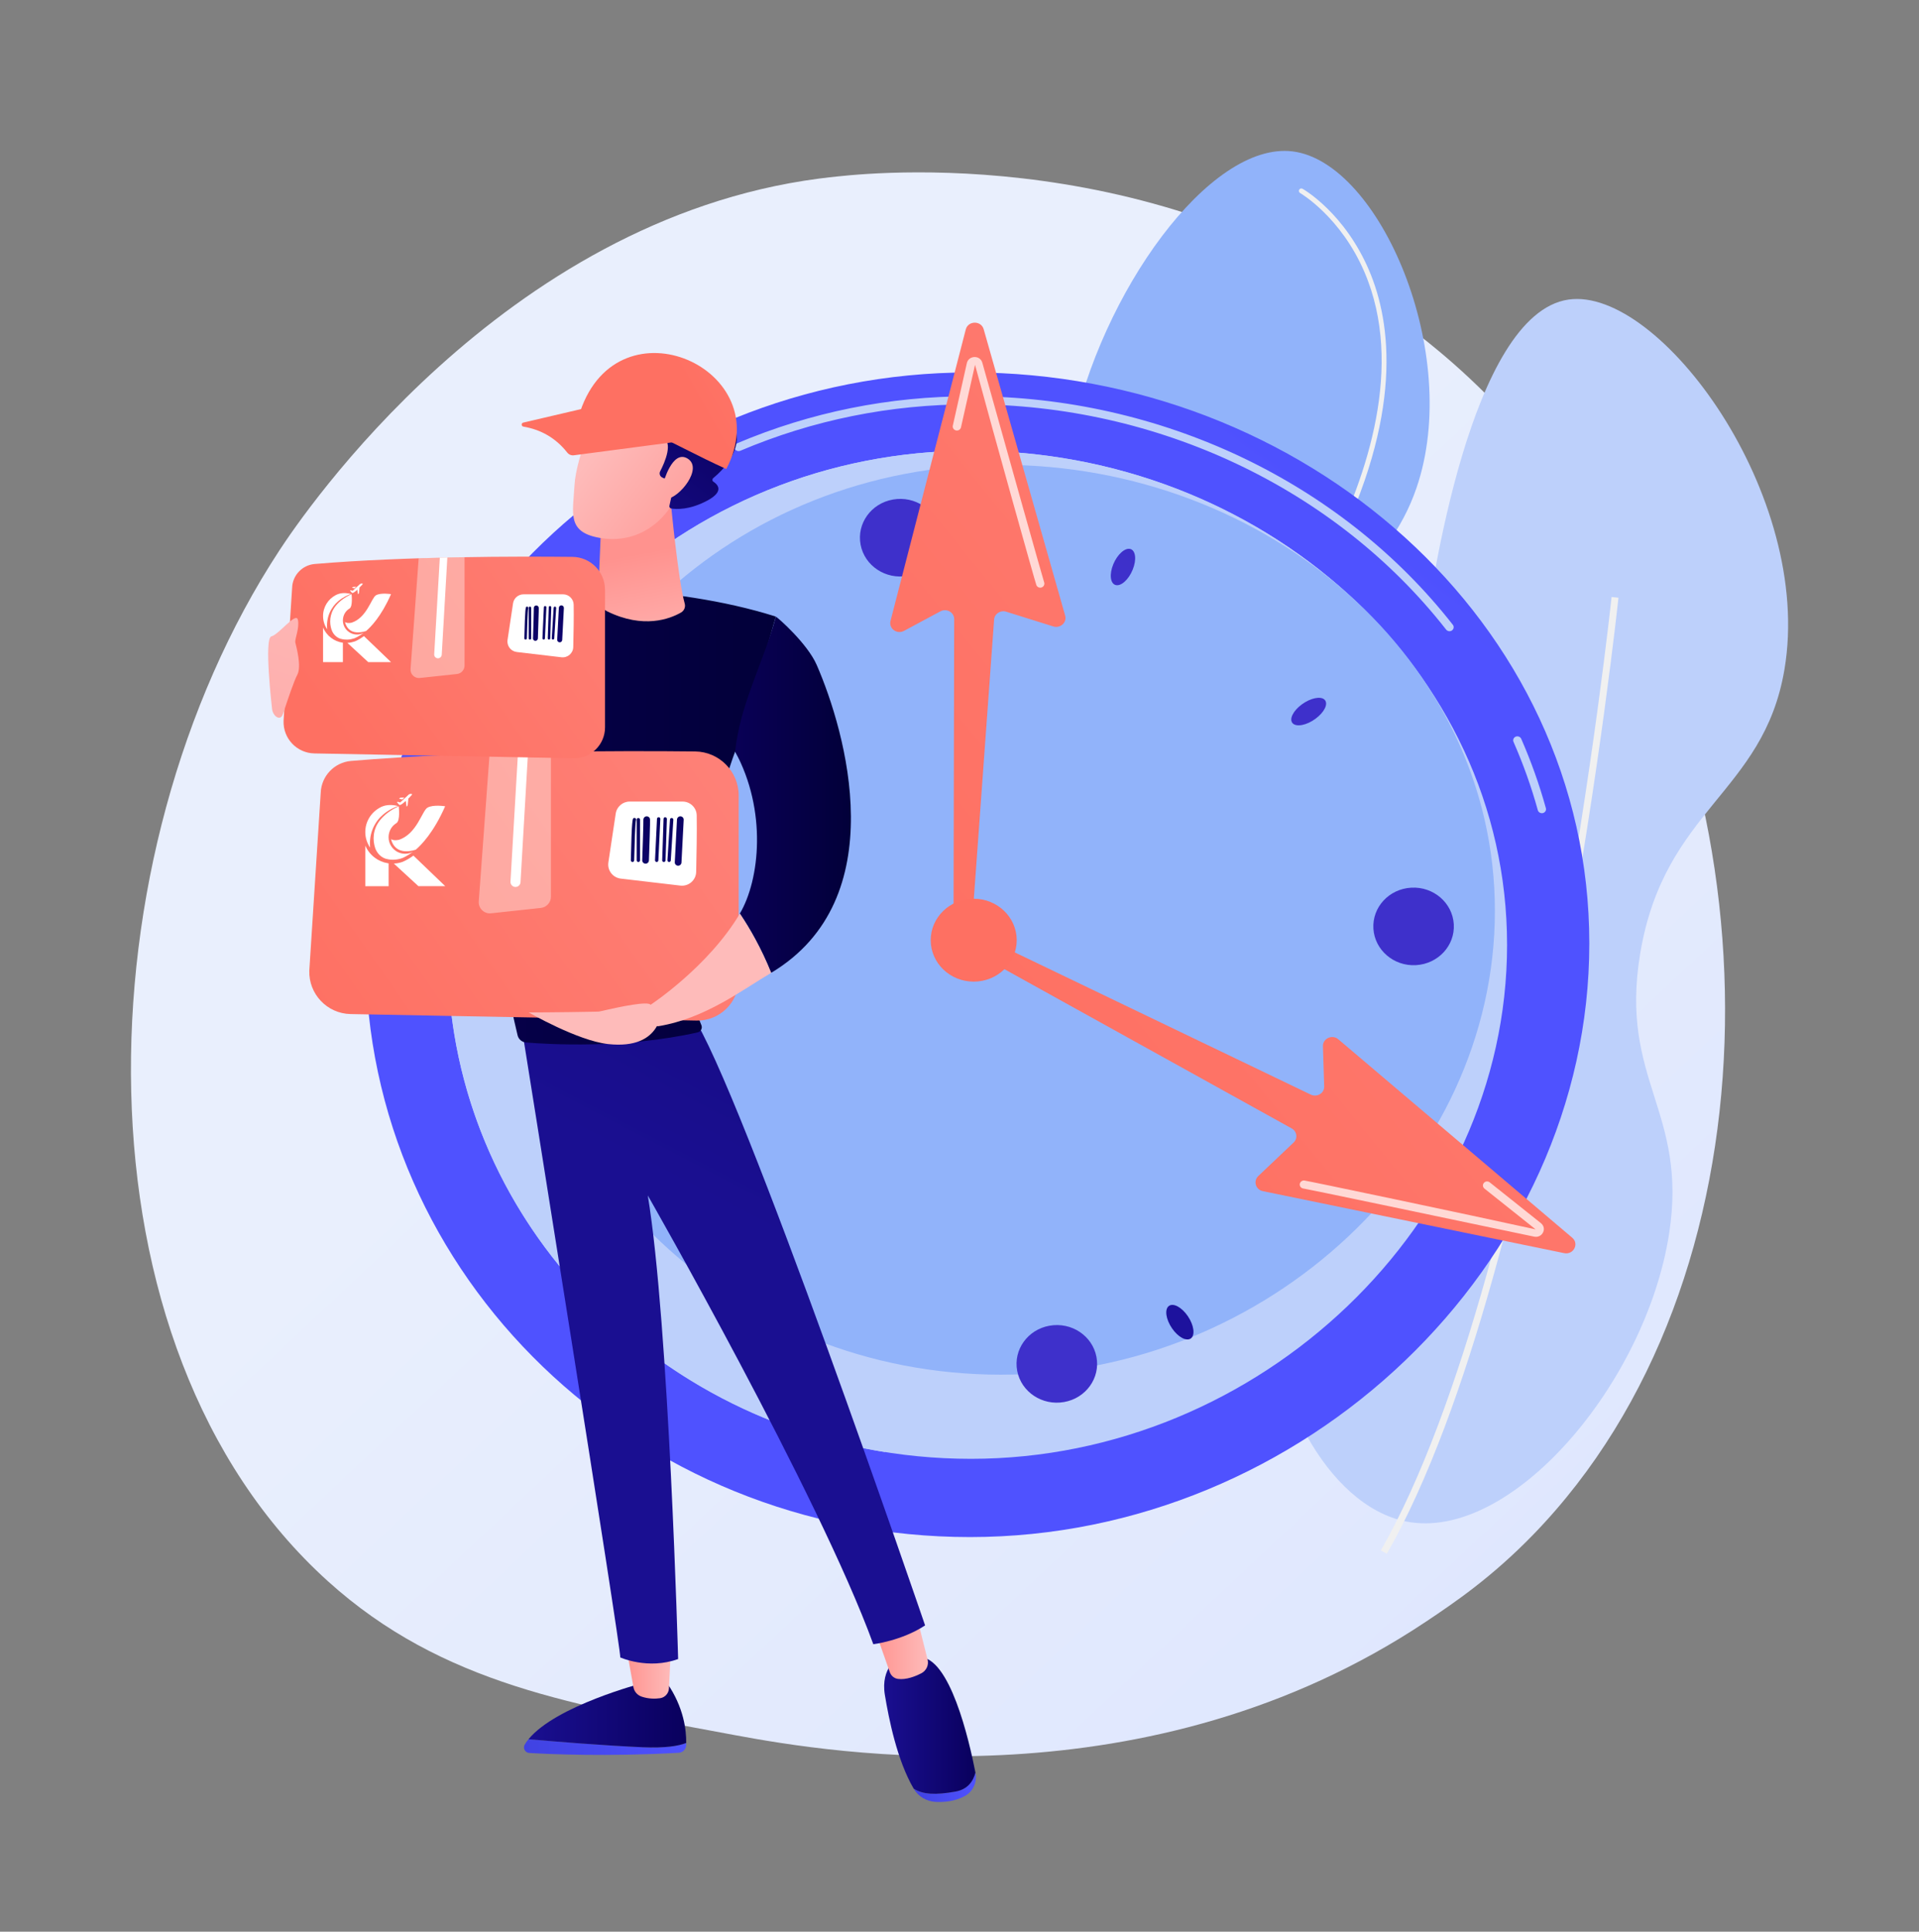 <?xml version="1.0" encoding="utf-8"?>
<!-- Generator: Adobe Illustrator 24.0.2, SVG Export Plug-In . SVG Version: 6.00 Build 0)  -->
<svg version="1.1" id="Layer_1" xmlns="http://www.w3.org/2000/svg" xmlns:xlink="http://www.w3.org/1999/xlink" x="0px" y="0px"
	 viewBox="0 0 3213 3234.3" style="enable-background:new 0 0 3213 3234.3;" xml:space="preserve">
<rect x="0" y="0" width="3213" height="3234.3" fill="#808080" stroke="none"/>
<style type="text/css">
	.st0{display:none;}
	.st1{display:inline;}
	.st2{fill:#FFFFFF;}
	.st3{fill:url(#SVGID_1_);}
	.st4{fill:#BDD0FB;}
	.st5{fill:#F0F0F0;}
	.st6{fill:#91B3FA;}
	.st7{fill:url(#SVGID_2_);}
	.st8{fill:url(#SVGID_3_);}
	.st9{fill:url(#SVGID_4_);}
	.st10{opacity:0.78;fill:#FFFFFF;enable-background:new    ;}
	.st11{fill:url(#SVGID_5_);}
	.st12{fill:url(#SVGID_6_);}
	.st13{fill:url(#SVGID_7_);}
	.st14{fill:url(#SVGID_8_);}
	.st15{fill:url(#SVGID_9_);}
	.st16{fill:url(#SVGID_10_);}
	.st17{opacity:0.72;fill:#FFFFFF;enable-background:new    ;}
	.st18{fill:url(#SVGID_11_);}
	.st19{fill:url(#SVGID_12_);}
	.st20{fill:url(#SVGID_13_);}
	.st21{fill:url(#SVGID_14_);}
	.st22{fill:url(#SVGID_15_);}
	.st23{fill:url(#SVGID_16_);}
	.st24{fill:url(#SVGID_17_);}
	.st25{fill:url(#SVGID_18_);}
	.st26{fill:url(#SVGID_19_);}
	.st27{fill:url(#SVGID_20_);}
	.st28{fill:url(#SVGID_21_);}
	.st29{fill:url(#SVGID_22_);}
	.st30{fill:url(#SVGID_23_);}
	.st31{fill:url(#SVGID_24_);}
	.st32{fill:url(#SVGID_25_);}
	.st33{fill:url(#SVGID_26_);}
	.st34{fill:url(#SVGID_27_);}
	.st35{opacity:0.37;fill:#FFFFFF;enable-background:new    ;}
	.st36{fill:url(#SVGID_28_);}
	.st37{fill:url(#SVGID_29_);}
	.st38{fill:url(#SVGID_30_);}
	.st39{fill:url(#SVGID_31_);}
	.st40{fill:url(#SVGID_32_);}
	.st41{fill:url(#SVGID_33_);}
	.st42{fill:url(#SVGID_34_);}
	.st43{fill:url(#SVGID_35_);}
	.st44{fill:url(#SVGID_36_);}
	.st45{fill:url(#SVGID_37_);}
	.st46{fill:url(#SVGID_38_);}
	.st47{fill:url(#SVGID_39_);}
	.st48{fill:url(#SVGID_40_);}
	.st49{fill:url(#SVGID_41_);}
	.st50{fill:url(#SVGID_42_);}
	.st51{fill:url(#SVGID_43_);}
	.st52{fill:url(#SVGID_44_);}
	.st53{fill:url(#SVGID_45_);}
	.st54{fill:url(#SVGID_46_);}
	.st55{fill-rule:evenodd;clip-rule:evenodd;fill:#FFFFFF;}
</style>
<g id="Background" class="st0">
	<g class="st1">
		<g>
			<rect x="-248.5" y="-237.8" class="st2" width="3710" height="3710"/>
		</g>
	</g>
</g>
<g>
	
		<linearGradient id="SVGID_1_" gradientUnits="userSpaceOnUse" x1="3132.24" y1="-139.177" x2="1250.268" y2="1864.212" gradientTransform="matrix(1 0 0 -1 0 3234)">
		<stop  offset="0" style="stop-color:#DAE3FE"/>
		<stop  offset="1" style="stop-color:#E9EFFD"/>
	</linearGradient>
	<path class="st3" d="M2567.2,2569.4c-69.5,71.6-131.6,113.7-179.2,145.5c-464.2,309.9-994.8,220.6-1158.8,190.1
		c-264.7-49.3-488.1-84-680.1-257.4c-436.2-394.1-415-1216.2-81.7-1725.4c39.5-60.4,372.3-553.7,904.1-623.2
		c13-1.7,22.7-2.7,31.2-3.6c82.3-8.7,592-54.7,1007.7,293.6c59.5,49.8,155.3,139.8,244,276.9
		C2979,1367.2,2980.1,2143.8,2567.2,2569.4z"/>
	<g>
		<path class="st4" d="M2354.7,2547.6c-133.4-26.1-235.4-225.2-225.7-392.8c10-172.5,131.7-196.4,217.2-406.3
			c97.1-238.4-11.9-325.3,38.2-679.9c11.3-80,76.8-543,241.7-567c152.5-22.2,411,327.9,361.6,619.5
			c-35.2,207.9-201.1,233-241.5,475.5c-35.4,212.7,80.6,263.7,48.3,469.8C2755.1,2317.1,2529.8,2581.9,2354.7,2547.6z"/>
		<path class="st5" d="M2322,2601.6c138.8-242.9,236.8-665.3,294.7-976.9c62.6-337.4,92.8-621.1,93.1-623.9l-11.5-1.2
			c-0.3,2.8-30.5,286.2-93,623.1c-57.7,310.7-155.3,731.7-293.3,973.2L2322,2601.6z"/>
	</g>
	<g>
		<path class="st6" d="M1751.7,2031.2c-226.7-66.3-369.9-419.9-276.9-562.5c62.9-96.4,192.9-33.9,285.5-139.3
			c118.2-134.5-24.3-315.4,33.5-598c49.2-240.6,231.2-495.1,370.5-477.9c145.8,18,284.3,338.6,207.4,563.3
			c-50,146.1-165,175.7-166.1,302.6c-1.2,147.2,153.1,183.7,181,320.7C2436.9,1686,2051.6,2118.9,1751.7,2031.2z"/>
		
			<linearGradient id="SVGID_2_" gradientUnits="userSpaceOnUse" x1="5797.833" y1="2012.555" x2="5533.459" y2="729.977" gradientTransform="matrix(0.981 -0.195 -0.195 -0.981 -3350.442 3896.799)">
			<stop  offset="0" style="stop-color:#09005D"/>
			<stop  offset="1" style="stop-color:#1A0F91"/>
		</linearGradient>
		<path class="st7" d="M1881.3,2103.4c-1.2,0.2-2.5,0.2-3.8-0.1c-4.6-1.2-7.3-5.9-6.1-10.4c161-615.3,111.7-1282.2,111.2-1288.9
			c-0.4-4.7,3.2-8.8,7.8-9.2c4.7-0.4,8.8,3.1,9.2,7.8c0.5,6.7,50,676.5-111.7,1294.5C1887,2100.4,1884.4,2102.8,1881.3,2103.4z"/>
		<path class="st5" d="M2229.3,930.3c-0.9,0.2-1.8,0.1-2.6-0.4c-2-1-2.8-3.5-1.8-5.5C2289,797,2351.4,612.3,2284.7,456
			c-39.7-93.1-107.3-132.4-107.9-132.8c-2-1.1-2.6-3.6-1.5-5.6s3.6-2.6,5.6-1.5c2.9,1.6,70.6,41,111.4,136.7
			c37.5,87.9,57.5,241.7-60,475.3C2231.6,929.3,2230.5,930,2229.3,930.3z"/>
		<path class="st5" d="M1723.5,1985.9c-1.3,0.3-2.6-0.1-3.6-1.1c-170.4-166.6-245-306.7-221.8-416.3
			c20.6-97.4,114.5-133.4,115.4-133.8c2.1-0.8,4.5,0.3,5.2,2.4c0.8,2.1-0.3,4.5-2.4,5.2c-0.9,0.3-90.6,34.9-110.3,127.9
			c-22.5,106.7,51.3,244.2,219.5,408.6c1.6,1.6,1.6,4.2,0.1,5.8C1725,1985.4,1724.3,1985.7,1723.5,1985.9z"/>
	</g>
	<g>
		<g>
			
				<linearGradient id="SVGID_3_" gradientUnits="userSpaceOnUse" x1="2160.581" y1="2351.721" x2="3382.289" y2="3994.02" gradientTransform="matrix(1 0 0 -1 0 3234)">
				<stop  offset="0" style="stop-color:#4F52FF"/>
				<stop  offset="1" style="stop-color:#4042E2"/>
			</linearGradient>
			<path class="st8" d="M612.2,1598.6c0,538.5,453,975,1011.9,975s1036.9-455.5,1036.9-994s-478.1-956-1036.9-956
				S612.2,1060.1,612.2,1598.6z"/>
			<g>
				<path class="st4" d="M2581.5,1361.6c0.6,0,1.2-0.1,1.8-0.2c3.7-1,6-4.6,5-8.2c-10.9-39.4-24.8-78.5-41.3-116.2
					c-1.5-3.4-5.6-5-9.2-3.6c-3.6,1.5-5.2,5.4-3.7,8.8c16.3,37.1,30,75.6,40.7,114.4C2575.6,1359.6,2578.5,1361.6,2581.5,1361.6z"/>
				<path class="st4" d="M2426.9,1056.9c1.5,0,2.9-0.4,4.2-1.4c3.1-2.2,3.7-6.5,1.4-9.4C2245,806.5,1943,663.5,1624.7,663.5
					c-136,0-267.5,26.6-390.9,78.9c-3.5,1.5-5.1,5.5-3.6,8.9s5.7,4.9,9.2,3.5c121.6-51.6,251.2-77.8,385.2-77.8
					c314,0,611.8,141,796.7,377.2C2422.7,1055.9,2424.8,1056.9,2426.9,1056.9z"/>
			</g>
			<path class="st4" d="M749.8,1598.6c0,466.1,392.2,844,875.9,844s897.6-394.4,897.6-860.5s-413.8-827.5-897.6-827.5
				S749.8,1132.5,749.8,1598.6z"/>
			<path class="st4" d="M749.8,1598.6c0-466.1,392.2-844,875.9-844c261.9,0,503.4,106,669.7,277.2l-674.7,541L1482,2431.3
				C1066.6,2365.2,749.8,2017.6,749.8,1598.6z"/>
			<path class="st6" d="M869.1,1540c0,420.7,361.3,761.7,806.9,761.7s826.9-355.9,826.9-776.6S2121.7,778.3,1676,778.3
				S869.1,1119.3,869.1,1540z"/>
			
				<linearGradient id="SVGID_4_" gradientUnits="userSpaceOnUse" x1="2492.719" y1="1900.846" x2="3807.893" y2="4177.362" gradientTransform="matrix(1 0 0 -1 0 3234)">
				<stop  offset="0" style="stop-color:#3E30CB"/>
				<stop  offset="1" style="stop-color:#1D129D"/>
			</linearGradient>
			<path class="st9" d="M2299.5,1554.9c2.2,35.8,34.1,63.2,71.2,61.1c37.2-2.1,65.6-32.8,63.4-68.6c-2.2-35.8-34.1-63.2-71.2-61.1
				C2325.7,1488.3,2297.3,1519,2299.5,1554.9z"/>
			<path class="st10" d="M842.6,1636.6c2.2,35.8,34.1,63.2,71.2,61.1c37.2-2.1,65.6-32.8,63.4-68.6c-2.2-35.8-34.1-63.2-71.2-61.1
				C868.8,1570,840.4,1600.7,842.6,1636.6z"/>
			
				<linearGradient id="SVGID_5_" gradientUnits="userSpaceOnUse" x1="2362.122" y1="1976.293" x2="3677.292" y2="4252.803" gradientTransform="matrix(1 0 0 -1 0 3234)">
				<stop  offset="0" style="stop-color:#3E30CB"/>
				<stop  offset="1" style="stop-color:#1D129D"/>
			</linearGradient>
			<path class="st11" d="M1757.3,2219.7c-36.6,6.4-60.9,40.3-54.2,75.6s41.8,58.7,78.5,52.2c36.6-6.4,60.9-40.3,54.2-75.6
				C1829.1,2236.6,1794,2213.2,1757.3,2219.7z"/>
			
				<linearGradient id="SVGID_6_" gradientUnits="userSpaceOnUse" x1="1566.36" y1="2436.016" x2="2881.535" y2="4712.535" gradientTransform="matrix(1 0 0 -1 0 3234)">
				<stop  offset="0" style="stop-color:#3E30CB"/>
				<stop  offset="1" style="stop-color:#1D129D"/>
			</linearGradient>
			<path class="st12" d="M1495.1,836.4c-36.6,6.4-60.9,40.3-54.2,75.6c6.7,35.3,41.8,58.7,78.5,52.2c36.6-6.4,60.9-40.3,54.2-75.6
				C1566.9,853.3,1531.8,829.9,1495.1,836.4z"/>
			<path class="st10" d="M1277.9,2256.8c-6.9,16.7-5.1,32.3,3.8,34.8c9,2.6,21.8-8.8,28.6-25.5c6.9-16.7,5.1-32.3-3.8-34.8
				C1297.6,2228.7,1284.8,2240.2,1277.9,2256.8z"/>
			
				<linearGradient id="SVGID_7_" gradientUnits="userSpaceOnUse" x1="1867.254" y1="2262.186" x2="3182.427" y2="4538.701" gradientTransform="matrix(1 0 0 -1 0 3234)">
				<stop  offset="0" style="stop-color:#3E30CB"/>
				<stop  offset="1" style="stop-color:#1D129D"/>
			</linearGradient>
			<path class="st13" d="M1864,944.7c-6.9,16.7-5.1,32.3,3.8,34.8c9,2.6,21.8-8.8,28.6-25.5c6.9-16.7,5.1-32.3-3.8-34.8
				S1870.9,928.1,1864,944.7z"/>
			<path class="st10" d="M971.9,2007.4c-14.8,10.8-21.8,25-15.5,31.7s23.4,3.4,38.2-7.5c14.8-10.8,21.8-25,15.5-31.7
				C1003.8,1993.2,986.7,1996.6,971.9,2007.4z"/>
			
				<linearGradient id="SVGID_8_" gradientUnits="userSpaceOnUse" x1="2205.213" y1="2066.942" x2="3520.385" y2="4343.456" gradientTransform="matrix(1 0 0 -1 0 3234)">
				<stop  offset="0" style="stop-color:#3E30CB"/>
				<stop  offset="1" style="stop-color:#1D129D"/>
			</linearGradient>
			<path class="st14" d="M2179.8,1179.3c-14.8,10.8-21.8,25-15.5,31.7s23.4,3.4,38.2-7.5c14.8-10.8,21.8-25,15.5-31.7
				C2211.8,1165.1,2194.6,1168.5,2179.8,1179.3z"/>
			<path class="st10" d="M933.4,1264.5c-16.8-7.7-33.1-7.1-36.3,1.3c-3.3,8.4,7.7,21.5,24.5,29.2s33.1,7.1,36.3-1.3
				C961.2,1285.3,950.2,1272.2,933.4,1264.5z"/>
			<path class="st10" d="M2252.8,1915.8c-16.8-7.7-33.1-7.1-36.3,1.3c-3.3,8.4,7.7,21.5,24.5,29.2s33.1,7.1,36.3-1.3
				C2280.6,1936.6,2269.6,1923.5,2252.8,1915.8z"/>
			<path class="st6" d="M1212.2,987c-10.2-15-24.4-22.6-31.8-17s-5,22.3,5.2,37.2c10.2,15,24.4,22.6,31.8,17
				C1224.7,1018.6,1222.4,1002,1212.2,987z"/>
			
				<linearGradient id="SVGID_9_" gradientUnits="userSpaceOnUse" x1="1975.478" y1="2038.657" x2="1975.478" y2="1377.734" gradientTransform="matrix(1 0 0 -1 0 3234)">
				<stop  offset="0" style="stop-color:#3E30CB"/>
				<stop  offset="1" style="stop-color:#1D129D"/>
			</linearGradient>
			<path class="st15" d="M1988.8,2203.7c-10.2-15-24.4-22.6-31.8-17s-5,22.2,5.2,37.2s24.4,22.6,31.8,17
				C2001.3,2235.4,1999,2218.7,1988.8,2203.7z"/>
			
				<linearGradient id="SVGID_10_" gradientUnits="userSpaceOnUse" x1="7172.179" y1="1065.054" x2="5309.391" y2="-1378.603" gradientTransform="matrix(-3.050000e-02 -1 1 -3.050000e-02 3419.447 7306.001)">
				<stop  offset="0" style="stop-color:#FF928E"/>
				<stop  offset="1" style="stop-color:#FE7062"/>
			</linearGradient>
			<path class="st16" d="M1653,1572.5l541.7,260.3c10.5,5,22.8-2.5,22.4-13.8l-2.1-67.2c-0.4-13.1,15.6-20.3,25.7-11.7l391.7,332.3
				c12,10.2,2.1,29-13.5,25.8l-504.5-103.8c-12.1-2.5-16.4-16.9-7.6-25.3l59.1-56.1c7.3-6.9,5.7-18.7-3.2-23.6l-524.4-290.7
				c-7.3-4-9.9-13-5.9-20.1l0,0C1636.5,1571.6,1645.6,1568.9,1653,1572.5z"/>
			<path class="st17" d="M2571.6,2070.9c5,0,9.6-2.7,11.9-7.3c2.8-5.5,1.3-11.7-3.5-15.6l-85.7-68.3c-3-2.4-7.4-2-9.8,0.9
				c-2.5,2.9-2,7.1,0.9,9.5l85.7,68.3c-114.2-25.1-381.7-81.3-387.2-81.8c-3.7-0.4-7.3,2.3-7.7,6s2.3,6.9,6.1,7.4
				c8,1.2,213,44.2,386.4,80.6C2569.6,2070.8,2570.6,2070.9,2571.6,2070.9z"/>
			
				<linearGradient id="SVGID_11_" gradientUnits="userSpaceOnUse" x1="7912.886" y1="500.418" x2="6050.099" y2="-1943.239" gradientTransform="matrix(-3.050000e-02 -1 1 -3.050000e-02 3419.447 7306.001)">
				<stop  offset="0" style="stop-color:#FF928E"/>
				<stop  offset="1" style="stop-color:#FE7062"/>
			</linearGradient>
			<path class="st18" d="M1596.5,1546.8l1.1-510.4c-0.2-11.3-12.8-18.3-23.1-12.8l-60.9,32.7c-11.9,6.4-25.9-4-22.6-16.7l126-488
				c3.9-14.9,25.8-15.2,30-0.3l136.4,479.4c3.3,11.5-8,21.8-19.8,18.2l-78.9-24.7c-9.8-3.1-19.8,3.7-20.3,13.6l-37,509.5
				c-0.4,8.1-7.4,14.5-15.8,14.3l0,0C1603.3,1561.4,1596.6,1554.9,1596.5,1546.8z"/>
			<path class="st17" d="M1741.6,984c0.9,0,1.7-0.1,2.6-0.5c3.5-1.3,5.3-5.2,4-8.6c-2.5-7.4-57.3-202.5-103.5-367.6
				c-1.6-5.8-6.8-9.7-13.2-9.5c-6.3,0.2-11.4,4.2-12.7,10.2l-23.5,104.7c-0.8,3.6,1.6,7.2,5.4,8c3.7,0.8,7.5-1.5,8.3-5.2l23.5-104.7
				c29.4,109.3,100.7,363.9,102.7,368.9C1736.2,982.3,1738.8,984,1741.6,984z"/>
			
				<linearGradient id="SVGID_12_" gradientUnits="userSpaceOnUse" x1="2272.464" y1="2464.646" x2="1771.765" y2="1837.102" gradientTransform="matrix(1 0 0 -1 0 3234)">
				<stop  offset="0" style="stop-color:#FF928E"/>
				<stop  offset="0.673" style="stop-color:#FE7B70"/>
				<stop  offset="1" style="stop-color:#FE7062"/>
			</linearGradient>
			<ellipse class="st19" cx="1630.3" cy="1574.2" rx="72" ry="69.4"/>
		</g>
	</g>
	<g>
		
			<linearGradient id="SVGID_13_" gradientUnits="userSpaceOnUse" x1="-2927.826" y1="308.762" x2="-2656.211" y2="308.762" gradientTransform="matrix(-1 0 0 -1 -1778.926 3234)">
			<stop  offset="0" style="stop-color:#4F52FF"/>
			<stop  offset="1" style="stop-color:#4042E2"/>
		</linearGradient>
		<path class="st20" d="M884.9,2912.1c46.6,4,127.3,10.6,191,13.4c38.3,1.7,60.3-2.1,73-7.1c0,1.4-0.1,2.8-0.1,4
			c-0.3,6.7-5.7,12.1-12.5,12.4c-120.4,6.7-216.1,2.3-250.1,0.3c-7-0.4-11.2-8.1-7.6-14.1C880.3,2917.9,882.5,2915,884.9,2912.1z"/>
		
			<linearGradient id="SVGID_14_" gradientUnits="userSpaceOnUse" x1="-2927.841" y1="362.012" x2="-2663.826" y2="362.012" gradientTransform="matrix(-1 0 0 -1 -1778.926 3234)">
			<stop  offset="0" style="stop-color:#09005D"/>
			<stop  offset="1" style="stop-color:#1A0F91"/>
		</linearGradient>
		<path class="st21" d="M1075.9,2925.5c-63.7-2.8-144.5-9.3-191-13.4c45.8-56.2,191-94,191-94h41c28.2,40.7,32.3,79.4,32,100.2
			C1136.2,2923.4,1114.2,2927.1,1075.9,2925.5z"/>
		
			<linearGradient id="SVGID_15_" gradientUnits="userSpaceOnUse" x1="-2902.726" y1="436.433" x2="-2826.226" y2="436.433" gradientTransform="matrix(-1 0 0 -1 -1778.926 3234)">
			<stop  offset="0" style="stop-color:#FEBBBA"/>
			<stop  offset="1" style="stop-color:#FF928E"/>
		</linearGradient>
		<path class="st22" d="M1123.8,2751.1l-3.8,76c-0.4,8.2-6.6,15.1-14.8,16.3c-8.2,1.2-19.2,1.3-30.8-2.6
			c-7.2-2.4-12.5-8.4-13.8-15.8l-13.3-74h76.5V2751.1z"/>
		<g>
			
				<linearGradient id="SVGID_16_" gradientUnits="userSpaceOnUse" x1="-3412.919" y1="241.41" x2="-3308.726" y2="241.41" gradientTransform="matrix(-1 0 0 -1 -1778.926 3234)">
				<stop  offset="0" style="stop-color:#4F52FF"/>
				<stop  offset="1" style="stop-color:#4042E2"/>
			</linearGradient>
			<path class="st23" d="M1600,2999.7c20.2-3.6,29.3-17.2,33.2-31.7c0,0.1,0.1,0.3,0.1,0.4c3,15.3-3.9,31.1-17.7,38.7
				c-16.6,9.1-34.8,10.7-49,9.9c-15.2-0.8-29.1-8.9-36.7-21.9l-0.1-0.2C1545,3004.7,1566.4,3005.8,1600,2999.7z"/>
			
				<linearGradient id="SVGID_17_" gradientUnits="userSpaceOnUse" x1="-3412.126" y1="345.035" x2="-3259.253" y2="345.035" gradientTransform="matrix(-1 0 0 -1 -1778.926 3234)">
				<stop  offset="0" style="stop-color:#09005D"/>
				<stop  offset="1" style="stop-color:#1A0F91"/>
			</linearGradient>
			<path class="st24" d="M1504.9,2774.5h33.8c51.5-1.4,83.9,139.1,94.5,193.5c-3.8,14.5-13,28-33.2,31.7c-33.7,6.1-55,4.9-70.2-4.8
				c-27.8-47.4-41.6-116.7-48.3-157.2C1474,2791.7,1504.9,2774.5,1504.9,2774.5z"/>
		</g>
		
			<linearGradient id="SVGID_18_" gradientUnits="userSpaceOnUse" x1="-3332.632" y1="476.297" x2="-3241.126" y2="476.297" gradientTransform="matrix(-1 0 0 -1 -1778.926 3234)">
			<stop  offset="0" style="stop-color:#FEBBBA"/>
			<stop  offset="1" style="stop-color:#FF928E"/>
		</linearGradient>
		<path class="st25" d="M1534.3,2704l18.8,74.7c2.3,9.2-2.1,18.6-10.6,23c-10.5,5.4-25.3,11.1-38.9,9.4c-6.4-0.8-11.7-5.3-13.8-11.3
			l-27.6-78.6L1534.3,2704z"/>
		
			<linearGradient id="SVGID_19_" gradientUnits="userSpaceOnUse" x1="2031.794" y1="2588.1" x2="1290.757" y2="1166.11" gradientTransform="matrix(1 0 0 -1 0 3234)">
			<stop  offset="0" style="stop-color:#09005D"/>
			<stop  offset="1" style="stop-color:#1A0F91"/>
		</linearGradient>
		<path class="st26" d="M873.4,1719.8c0,0,167.9,1049.6,165.1,1055.3c0,0,46.4,21.1,96.9,2.7c0,0-15.2-561.1-50.8-776.2
			c0,0,286.6,501.5,377.6,751.4c0,0,47.5-5.7,86.7-31.5c0,0-308.5-902.6-390.9-1022.9L873.4,1719.8z"/>
		
			<linearGradient id="SVGID_20_" gradientUnits="userSpaceOnUse" x1="460.7" y1="1867.369" x2="1299" y2="1867.369" gradientTransform="matrix(1 0 0 -1 0 3234)">
			<stop  offset="0" style="stop-color:#090056"/>
			<stop  offset="1" style="stop-color:#020039"/>
		</linearGradient>
		<path class="st27" d="M846.9,986.9c-12,0.7-23.8,3-35.2,6.9c-123.1,42.6-219.7,31.9-294-1.7c-17.2,22.9-44.9,70.4-57,150.3
			c135.2,100.6,305.3,74.1,360.9,61.7c-14.6,108-14.4,278.9,45,529.4c1.6,6.6,7.2,11.4,14,12c38,3.1,165.2,10.6,287.4-16.9
			c5.5-1.2,8.5-7.1,6.3-12.3l-1.1-2.6c-10.2-24-14.8-49.9-13.3-75.9c4.4-78.9,25.7-257.2,70.9-379.4c2.6,4.5,5.1,8.8,7.5,13.2
			c8.2-80.4,39-159.4,60.7-239.2C1122,976.3,911.5,983.1,846.9,986.9z"/>
		
			<linearGradient id="SVGID_21_" gradientUnits="userSpaceOnUse" x1="-2882.021" y1="2098.538" x2="-2842.385" y2="2306.629" gradientTransform="matrix(-1 0 0 -1 -1778.926 3234)">
			<stop  offset="0" style="stop-color:#FEBBBA"/>
			<stop  offset="1" style="stop-color:#FF928E"/>
		</linearGradient>
		<path class="st28" d="M1123.1,841c0,0,12.4,130.8,23.3,169.5c1.7,5.9-0.9,12.1-6.2,15.1c-18.5,10.6-62.8,27.8-123.4-1.9
			c-9.8-4.8-15.7-15.1-15.3-25.9l5.3-126.4L1123.1,841z"/>
		<g>
			
				<linearGradient id="SVGID_22_" gradientUnits="userSpaceOnUse" x1="-2774.733" y1="2480.287" x2="-3000.883" y2="2307.248" gradientTransform="matrix(-1 0 0 -1 -1778.926 3234)">
				<stop  offset="0" style="stop-color:#FEBBBA"/>
				<stop  offset="1" style="stop-color:#FF928E"/>
			</linearGradient>
			<path class="st29" d="M1004.1,673.7c0,0-39.6,90.9-42.2,138.6c-2.7,47.7-12.9,78.6,42.2,88.3c55.2,9.6,101.6-17.9,126.8-65.4
				c0,0,39.4-73.2,30.6-103.2C1152.6,702,1004.1,673.7,1004.1,673.7z"/>
			
				<linearGradient id="SVGID_23_" gradientUnits="userSpaceOnUse" x1="-2957.46" y1="2599.068" x2="-2746.837" y2="2327.891" gradientTransform="matrix(-1 0 0 -1 -1778.926 3234)">
				<stop  offset="0" style="stop-color:#09005D"/>
				<stop  offset="1" style="stop-color:#1A0F91"/>
			</linearGradient>
			<path class="st30" d="M1112.1,801l-3.1-1.4c-4-1.8-5.7-6.5-3.7-10.4c7.8-15,22.9-49.5,3.4-57.5c-18.5-7.6-38.4-11.8-57.4-17.9
				c-17.6-5.6-51.8-11.5-61-30.1c-2.7-5.4,0.3-11.7,3.1-17c5.4-9.9,10.7-19.7,16.1-29.6c4.5-8.3,9.2-16.9,16.4-23
				c16.5-14.1,36.3-1.7,54.5,1.7c68,12.6,113,40.1,114.1,87.1c0.1,3,3.2,4.6,5.8,3.1c5-3.1,13.1-4.5,23.8,4.5
				c18.7,15.7,11,56.5-29.9,90c-1.9,1.6-1.9,4.6,0.2,6c7.4,4.8,18.5,16.3-10.2,31.7c-29.7,15.9-51.8,14.6-60.4,13.2
				c-2.1-0.4-3.5-2.4-3-4.5l9.1-41.3c0.5-2.3-1.3-4.6-3.7-4.6H1112.1z"/>
			
				<linearGradient id="SVGID_24_" gradientUnits="userSpaceOnUse" x1="-2802.803" y1="2516.974" x2="-3028.953" y2="2343.934" gradientTransform="matrix(-1 0 0 -1 -1778.926 3234)">
				<stop  offset="0" style="stop-color:#FEBBBA"/>
				<stop  offset="1" style="stop-color:#FF928E"/>
			</linearGradient>
			<path class="st31" d="M1110.3,809.7c0,0,15.1-58,41.1-41.8c26,16.3-13.5,65-34.4,67.2L1110.3,809.7z"/>
		</g>
		<g>
			<g>
				
					<linearGradient id="SVGID_25_" gradientUnits="userSpaceOnUse" x1="1032.518" y1="2472.237" x2="525.152" y2="2085.037" gradientTransform="matrix(0.991 0.137 0.137 -0.991 360.358 2666.734)">
					<stop  offset="0" style="stop-color:#FF928E"/>
					<stop  offset="1" style="stop-color:#FE7062"/>
				</linearGradient>
				<path class="st32" d="M971.4,689.1c64.7-191.8,333.2-70.9,244.6,96.2C1123.1,743.3,1014.9,675.9,971.4,689.1z"/>
			</g>
			
				<linearGradient id="SVGID_26_" gradientUnits="userSpaceOnUse" x1="1010.637" y1="2500.89" x2="503.277" y2="2113.695" gradientTransform="matrix(0.991 0.137 0.137 -0.991 360.358 2666.734)">
				<stop  offset="0" style="stop-color:#FF928E"/>
				<stop  offset="1" style="stop-color:#FE7062"/>
			</linearGradient>
			<path class="st33" d="M1129.6,740.1l-168.7,22.2c-4.3,0.6-8.6-1.2-11.2-4.6c-19.5-24.7-44.3-38.4-73.4-43.4
				c-3.7-0.6-3.8-5.9-0.2-6.7l101.8-23.8c0.1,0,0.2,0,0.3-0.1c51.9-4.4,102.4,19,152.3,52.4C1132.2,737.3,1131.6,739.9,1129.6,740.1
				z"/>
		</g>
		<g>
			
				<linearGradient id="SVGID_27_" gradientUnits="userSpaceOnUse" x1="1310.599" y1="2484.766" x2="2748.276" y2="1481.736" gradientTransform="matrix(-1 0 0 -1 3256.503 3234)">
				<stop  offset="0" style="stop-color:#FF928E"/>
				<stop  offset="1" style="stop-color:#FE7062"/>
			</linearGradient>
			<path class="st34" d="M1166.3,1708.8c38.7,0.7,70.5-30.4,70.5-69.1V1332c0-40.4-32.5-73.3-72.9-73.8
				c-121.3-1.3-371.5-1.4-576.2,15.9c-27.9,2.4-49.7,25.3-50.7,53.3l-19.1,297.5c-1.4,39.3,29.7,72.2,69,73L1166.3,1708.8z"/>
			<path class="st2" d="M1166.5,1365.2c0.5,26.2-0.3,67.7-0.9,94.6c-0.3,14-12.6,24.6-26.5,23l-99.8-11.7
				c-13.3-1.6-22.7-13.8-20.7-27.1l12.3-81.7c1.7-11.6,11.7-20.2,23.4-20.2h88.5C1155.7,1342.1,1166.3,1352.4,1166.5,1365.2z"/>
			<path class="st35" d="M905.6,1520.2l-83.3,9c-11.7,1.3-21.6-8.4-20.7-20l18.2-247.7c34.9-1.1,69.3-1.9,102.6-2.5v242.6
				C922.4,1511.1,915.1,1519.1,905.6,1520.2z"/>
			<path class="st2" d="M871.5,1477.2c-0.3,4.5-3.9,7.9-8.4,7.9c-0.2,0-0.3,0-0.5,0c-4.6-0.3-8.1-4.2-7.9-8.8l12.6-216.2
				c5.6-0.1,11.2-0.3,16.8-0.4L871.5,1477.2z"/>
			<g>
				
					<linearGradient id="SVGID_28_" gradientUnits="userSpaceOnUse" x1="2167.801" y1="1876.591" x2="1989.091" y2="1616.902" gradientTransform="matrix(-1 0 0 -1 3256.503 3234)">
					<stop  offset="0" style="stop-color:#09005D"/>
					<stop  offset="1" style="stop-color:#1A0F91"/>
				</linearGradient>
				<path class="st36" d="M1120.3,1443.3c1.5,0,2.7-1.1,2.8-2.6l4.3-68.1c0.1-1.5-1.1-2.9-2.6-3c-1.6-0.1-2.9,1.1-3,2.6l-4.3,68.1
					c-0.1,1.5,1.1,2.9,2.6,3C1120.2,1443.3,1120.3,1443.3,1120.3,1443.3z"/>
				
					<linearGradient id="SVGID_29_" gradientUnits="userSpaceOnUse" x1="2174.17" y1="1872.207" x2="1995.46" y2="1612.519" gradientTransform="matrix(-1 0 0 -1 3256.503 3234)">
					<stop  offset="0" style="stop-color:#09005D"/>
					<stop  offset="1" style="stop-color:#1A0F91"/>
				</linearGradient>
				<path class="st37" d="M1111.5,1443.3c1.5,0,2.7-1.2,2.8-2.7l2.3-69.4c0-1.5-1.2-2.8-2.7-2.9c-1.8-0.1-2.8,1.2-2.9,2.7l-2.3,69.4
					C1108.6,1441.9,1109.8,1443.2,1111.5,1443.3C1111.4,1443.3,1111.4,1443.3,1111.5,1443.3z"/>
				
					<linearGradient id="SVGID_30_" gradientUnits="userSpaceOnUse" x1="2181.931" y1="1866.867" x2="2003.22" y2="1607.178" gradientTransform="matrix(-1 0 0 -1 3256.503 3234)">
					<stop  offset="0" style="stop-color:#09005D"/>
					<stop  offset="1" style="stop-color:#1A0F91"/>
				</linearGradient>
				<path class="st38" d="M1099.4,1443.3c-1.5-0.1-2.7-1.4-2.7-2.9c1.1-23.3,3.2-67.8,3.3-69.3c0-1.5,1.3-2.8,2.8-2.8
					s2.8,1.2,2.8,2.8c0,1.2-2.7,58.1-3.3,69.5c-0.1,1.5-1.3,2.7-2.8,2.7C1099.5,1443.3,1099.4,1443.3,1099.4,1443.3z M1099.9,1371.1
					L1099.9,1371.1L1099.9,1371.1z"/>
				
					<linearGradient id="SVGID_31_" gradientUnits="userSpaceOnUse" x1="2195.348" y1="1857.634" x2="2016.637" y2="1597.946" gradientTransform="matrix(-1 0 0 -1 3256.503 3234)">
					<stop  offset="0" style="stop-color:#09005D"/>
					<stop  offset="1" style="stop-color:#1A0F91"/>
				</linearGradient>
				<path class="st39" d="M1080.9,1446.1c3,0,5.5-2.4,5.6-5.4c2.4-67.2,1.9-68.8,1.7-69.8c-0.8-3-3.9-4.7-6.9-3.9
					c-2.7,0.7-4.4,3.4-4.1,6.1c0.2,4-1.1,43.2-1.9,67.2c-0.1,3.1,2.3,5.7,5.4,5.8C1080.8,1446.1,1080.9,1446.1,1080.9,1446.1z"/>
				
					<linearGradient id="SVGID_32_" gradientUnits="userSpaceOnUse" x1="2204.2" y1="1851.542" x2="2025.489" y2="1591.853" gradientTransform="matrix(-1 0 0 -1 3256.503 3234)">
					<stop  offset="0" style="stop-color:#09005D"/>
					<stop  offset="1" style="stop-color:#1A0F91"/>
				</linearGradient>
				<path class="st40" d="M1068.8,1443.3c1.5,0,2.8-1.2,2.8-2.8v-68.1c0-1.5-1.2-2.8-2.8-2.8c-1.5,0-2.8,1.2-2.8,2.8v68.1
					C1066,1442,1067.3,1443.3,1068.8,1443.3z"/>
				
					<linearGradient id="SVGID_33_" gradientUnits="userSpaceOnUse" x1="2209.703" y1="1847.755" x2="2030.994" y2="1588.068" gradientTransform="matrix(-1 0 0 -1 3256.503 3234)">
					<stop  offset="0" style="stop-color:#09005D"/>
					<stop  offset="1" style="stop-color:#1A0F91"/>
				</linearGradient>
				<path class="st41" d="M1059,1443.3c1.5,0,2.8-1.2,2.8-2.7c0.5-23.7,1.8-62.3,2.9-67c0.5-0.9,0.5-2-0.1-2.9
					c-0.8-1.3-2.6-1.6-3.9-0.8c-1.5,1-3,1.9-4.5,70.5C1056.2,1442,1057.4,1443.2,1059,1443.3L1059,1443.3z"/>
				
					<linearGradient id="SVGID_34_" gradientUnits="userSpaceOnUse" x1="2158.552" y1="1882.956" x2="1979.842" y2="1623.268" gradientTransform="matrix(-1 0 0 -1 3256.503 3234)">
					<stop  offset="0" style="stop-color:#09005D"/>
					<stop  offset="1" style="stop-color:#1A0F91"/>
				</linearGradient>
				<path class="st42" d="M1135.4,1449.5c3,0,5.4-2.3,5.6-5.3l3.7-71.5c0.2-3.1-2.2-5.7-5.3-5.9c-2.9-0.2-5.7,2.2-5.9,5.3l-3.7,71.5
					c-0.2,3.1,2.2,5.7,5.3,5.9C1135.2,1449.5,1135.3,1449.5,1135.4,1449.5z"/>
			</g>
		</g>
		<g>
			
				<linearGradient id="SVGID_35_" gradientUnits="userSpaceOnUse" x1="1614.564" y1="2751.121" x2="2690.809" y2="2000.252" gradientTransform="matrix(-1 0 0 -1 3256.503 3234)">
				<stop  offset="0" style="stop-color:#FF928E"/>
				<stop  offset="1" style="stop-color:#FE7062"/>
			</linearGradient>
			<path class="st43" d="M960.3,1269.6c29,0.6,52.7-22.8,52.7-51.8V987.6c0-30.3-24.3-54.9-54.6-55.2c-90.8-1-278.1-1-431.4,11.9
				c-20.9,1.8-37.2,18.9-37.9,39.9l-14.3,222.7c-1.1,29.5,22.2,54.1,51.7,54.6L960.3,1269.6z"/>
			<path class="st2" d="M960.5,1012.5c0.4,19.6-0.2,50.7-0.7,70.8c-0.2,10.5-9.4,18.4-19.8,17.2l-74.7-8.8
				c-10-1.2-17-10.3-15.5-20.3l9.2-61.2c1.3-8.7,8.8-15.1,17.6-15.1h66.2C952.4,995.1,960.3,1002.8,960.5,1012.5z"/>
			<path class="st35" d="M765.2,1128.5l-62.3,6.7c-8.7,0.9-16.2-6.3-15.5-15L701,934.7c26.1-0.8,51.9-1.4,76.8-1.9v181.6
				C777.7,1121.7,772.3,1127.7,765.2,1128.5z"/>
			<path class="st2" d="M739.6,1096.3c-0.2,3.3-3,5.9-6.3,5.9c-0.1,0-0.2,0-0.4,0c-3.5-0.2-6.1-3.2-5.9-6.6l9.4-161.9
				c4.2-0.1,8.4-0.2,12.6-0.3L739.6,1096.3z"/>
			<g>
				
					<linearGradient id="SVGID_36_" gradientUnits="userSpaceOnUse" x1="2354.261" y1="2227.403" x2="2220.478" y2="2033" gradientTransform="matrix(-1 0 0 -1 3256.503 3234)">
					<stop  offset="0" style="stop-color:#09005D"/>
					<stop  offset="1" style="stop-color:#1A0F91"/>
				</linearGradient>
				<path class="st44" d="M925.9,1070.9c1.1,0,2-0.8,2.1-2l3.2-51c0.1-1.2-0.8-2.1-2-2.2c-1.2-0.1-2.1,0.8-2.2,2l-3.2,51
					c-0.1,1.2,0.8,2.1,2,2.2C925.8,1070.9,925.9,1070.9,925.9,1070.9z"/>
				
					<linearGradient id="SVGID_37_" gradientUnits="userSpaceOnUse" x1="2359.088" y1="2224.081" x2="2225.305" y2="2029.678" gradientTransform="matrix(-1 0 0 -1 3256.503 3234)">
					<stop  offset="0" style="stop-color:#09005D"/>
					<stop  offset="1" style="stop-color:#1A0F91"/>
				</linearGradient>
				<path class="st45" d="M919.2,1070.9c1.1,0,2.1-0.9,2.1-2l1.7-52c0-1.2-0.9-2.1-2-2.2c-1.3-0.1-2.1,0.9-2.2,2l-1.7,52
					C917.1,1069.9,918,1070.9,919.2,1070.9L919.2,1070.9z"/>
				
					<linearGradient id="SVGID_38_" gradientUnits="userSpaceOnUse" x1="2364.876" y1="2220.099" x2="2231.093" y2="2025.696" gradientTransform="matrix(-1 0 0 -1 3256.503 3234)">
					<stop  offset="0" style="stop-color:#09005D"/>
					<stop  offset="1" style="stop-color:#1A0F91"/>
				</linearGradient>
				<path class="st46" d="M910.2,1070.9c-1.2-0.1-2-1-2-2.2c0.8-17.5,2.4-50.7,2.4-51.9c0-1.1,0.9-2.1,2.1-2.1
					c1.2,0,2.1,0.9,2.1,2.1c0,0.9-2,43.5-2.4,52.1C912.4,1070,911.4,1070.9,910.2,1070.9C910.3,1070.9,910.3,1070.9,910.2,1070.9z
					 M910.6,1016.9L910.6,1016.9L910.6,1016.9z"/>
				
					<linearGradient id="SVGID_39_" gradientUnits="userSpaceOnUse" x1="2374.869" y1="2213.221" x2="2241.087" y2="2018.819" gradientTransform="matrix(-1 0 0 -1 3256.503 3234)">
					<stop  offset="0" style="stop-color:#09005D"/>
					<stop  offset="1" style="stop-color:#1A0F91"/>
				</linearGradient>
				<path class="st47" d="M896.4,1073c2.2,0,4.1-1.8,4.2-4c1.8-50.3,1.5-51.5,1.3-52.2c-0.6-2.2-2.9-3.5-5.1-2.9
					c-2,0.6-3.3,2.5-3,4.6c0.1,3-0.8,32.3-1.4,50.3C892.3,1071.1,894.1,1073,896.4,1073C896.3,1073,896.3,1073,896.4,1073z"/>
				
					<linearGradient id="SVGID_40_" gradientUnits="userSpaceOnUse" x1="2381.532" y1="2208.636" x2="2247.75" y2="2014.233" gradientTransform="matrix(-1 0 0 -1 3256.503 3234)">
					<stop  offset="0" style="stop-color:#09005D"/>
					<stop  offset="1" style="stop-color:#1A0F91"/>
				</linearGradient>
				<path class="st48" d="M887.3,1070.9c1.2,0,2.1-0.9,2.1-2.1v-51c0-1.2-0.9-2.1-2.1-2.1c-1.2,0-2.1,0.9-2.1,2.1v51
					C885.2,1070,886.2,1070.9,887.3,1070.9z"/>
				
					<linearGradient id="SVGID_41_" gradientUnits="userSpaceOnUse" x1="2385.651" y1="2205.801" x2="2251.869" y2="2011.399" gradientTransform="matrix(-1 0 0 -1 3256.503 3234)">
					<stop  offset="0" style="stop-color:#09005D"/>
					<stop  offset="1" style="stop-color:#1A0F91"/>
				</linearGradient>
				<path class="st49" d="M880,1070.9c1.1,0,2.1-0.9,2.1-2c0.4-17.7,1.3-46.6,2.2-50.1c0.4-0.7,0.4-1.5-0.1-2.2
					c-0.6-1-1.9-1.2-2.9-0.6c-1.1,0.7-2.2,1.5-3.4,52.8C877.9,1069.9,878.8,1070.9,880,1070.9L880,1070.9z"/>
				
					<linearGradient id="SVGID_42_" gradientUnits="userSpaceOnUse" x1="2347.38" y1="2232.138" x2="2213.598" y2="2037.736" gradientTransform="matrix(-1 0 0 -1 3256.503 3234)">
					<stop  offset="0" style="stop-color:#09005D"/>
					<stop  offset="1" style="stop-color:#1A0F91"/>
				</linearGradient>
				<path class="st50" d="M937.1,1075.5c2.2,0,4.1-1.7,4.2-4l2.8-53.5c0.1-2.3-1.7-4.3-4-4.4c-2.2-0.2-4.3,1.7-4.4,4l-2.8,53.5
					c-0.1,2.3,1.7,4.3,4,4.4C937,1075.5,937.1,1075.5,937.1,1075.5z"/>
			</g>
		</g>
		
			<linearGradient id="SVGID_43_" gradientUnits="userSpaceOnUse" x1="4980.603" y1="1994.394" x2="5200.318" y2="959.704" gradientTransform="matrix(-0.994 -0.112 0.112 -0.994 5269.843 3431.214)">
			<stop  offset="0" style="stop-color:#FEBBBA"/>
			<stop  offset="1" style="stop-color:#FF928E"/>
		</linearGradient>
		<path class="st51" d="M454.4,1065.5c12.7-3.1,41.4-41.8,44.4-27.7c3,14.1-5.6,32.1-4.3,38.1c1.3,6,10.9,39.7,3.3,53.9
			c-5.5,10.2-16.3,42.3-21.9,59.4c-1.9,5.7-3.4,13.2-9.3,12.5s-10.5-8.6-11.1-14.6C455.3,1184.7,441.7,1068.6,454.4,1065.5z"/>
		<g>
			
				<linearGradient id="SVGID_44_" gradientUnits="userSpaceOnUse" x1="1230.9" y1="1903.25" x2="1424.698" y2="1903.25" gradientTransform="matrix(1 0 0 -1 0 3234)">
				<stop  offset="0" style="stop-color:#090056"/>
				<stop  offset="1" style="stop-color:#020039"/>
			</linearGradient>
			<path class="st52" d="M1367.4,1113.3c-15.7-36-65.7-79.9-68.3-80.7c-21.7,79.7-60,145.6-68.2,225.9
				c53.6,98.5,41.3,214.7,7.8,271.2c16.5,24.5,35.7,57.8,52.4,99.2C1497.3,1505.5,1415.7,1224.2,1367.4,1113.3z"/>
			
				<linearGradient id="SVGID_45_" gradientUnits="userSpaceOnUse" x1="3071.982" y1="16802.535" x2="3419.135" y2="17690.441" gradientTransform="matrix(-1 0 0 -1 -1778.926 3234)">
				<stop  offset="0" style="stop-color:#FEBBBA"/>
				<stop  offset="1" style="stop-color:#FF928E"/>
			</linearGradient>
			<path class="st53" d="M1102.6,1718.2l-178.5-3.9c0,0,155.7-44,165.3-32c0,0,96.5-63.4,149.4-152.6c16.5,24.5,35.7,57.8,52.4,99.2
				C1243.8,1656.7,1181.5,1705.1,1102.6,1718.2z"/>
			
				<linearGradient id="SVGID_46_" gradientUnits="userSpaceOnUse" x1="1066.351" y1="1715.451" x2="1413.502" y2="2603.356" gradientTransform="matrix(1 0 0 -1 0 3234)">
				<stop  offset="0" style="stop-color:#FEBBBA"/>
				<stop  offset="1" style="stop-color:#FF928E"/>
			</linearGradient>
			<path class="st54" d="M1107.6,1687.3c0,0,3.7,71.1-89.7,60.8c-50.7-5.6-132.7-52.9-132.7-52.9S1098.8,1694.6,1107.6,1687.3z"/>
		</g>
	</g>
</g>
<g>
	<path class="st2" d="M745.3,1350c0,0-19.9-3.3-29.6,2.3c-9,5.2-17.7,44.1-48,53.9c-6.5,1.4-10.6,0.4-13-1.3
		c2.4,9.8,11,27.1,41.4,17.8C704.8,1415.3,725.9,1394.3,745.3,1350z"/>
</g>
<g>
	<g>
		<path class="st55" d="M679.2,1341.1c-0.3,0.3-0.6,0.5-0.9,0.8c-1.2,1.1-2.4,2.2-3.7,3.2c-0.8,0.6-1.6,1.2-2.4,1.7
			c-0.6,0.4-1.2,0.7-1.9,0.9c-0.4,0.1-0.8,0.2-1.3,0.1c-0.3-0.1-0.5-0.2-0.7-0.4c-1.1-1.2-2.2-2.5-3.3-3.7c-0.3-0.3-0.3-0.6,0-0.8
			c0.4-0.3,0.8-0.5,1.3-0.4c0.2,0.1,0.5,0.2,0.7,0.2c0.6,0.2,1.3,0.4,1.9,0.6c0.2,0.1,0.4,0.1,0.5,0.2c0.4,0.1,0.7,0,1-0.2
			c1-0.9,2-1.8,2.9-2.7c3.5-3.2,6.9-6.4,10.4-9.6c0.5-0.5,1-0.9,1.7-1.2c1-0.5,2-0.7,3.1-0.6c0.4,0.1,0.7,0.2,1.1,0.4
			c0.1,0,0.1,0.1,0.2,0.1c0.1,0.1,0.2,0.2,0.1,0.4c-0.1,0.2-0.1,0.3-0.2,0.5c-0.3,0.5-0.6,0.9-1,1.3c-1.1,1.2-2.3,2.4-3.4,3.6
			c-0.5,0.5-1,1-1.5,1.5c-0.1,0-0.1,0.1-0.1,0.2c-0.4,3.5-0.8,7.1-1.1,10.6c-0.1,0.6-0.3,1.2-0.7,1.7c-0.1,0.1-0.2,0.2-0.2,0.3
			c-0.2,0.2-0.5,0.4-0.7,0.6c-0.1,0.1-0.3,0.1-0.3-0.1c-0.1-0.2-0.1-0.3-0.1-0.5c-0.1-0.5-0.1-1-0.2-1.5c-0.1-0.9-0.2-1.7-0.4-2.6
			c-0.1-0.8-0.2-1.7-0.3-2.5c-0.1-0.7-0.2-1.3-0.3-2C679.2,1341.1,679.2,1341.1,679.2,1341.1z"/>
	</g>
	<g>
		<path class="st55" d="M676.9,1335.6L676.9,1335.6c-1.1,1.1-2.2,2-3.3,3c-0.1,0-0.1,0.1-0.2,0c-1.4-0.3-2.7-0.6-4.1-1
			c-0.2,0-0.3-0.1-0.5-0.2c-0.1,0-0.1-0.1-0.2-0.1c-0.2-0.1-0.2-0.2,0-0.4c0.2-0.2,0.3-0.3,0.5-0.5s0.5-0.4,0.7-0.5
			c0.4-0.2,0.8-0.3,1.3-0.4c0.3,0,0.6,0,1,0c1.5,0,3.1,0,4.6-0.1C676.9,1335.6,676.9,1335.6,676.9,1335.6z"/>
	</g>
</g>
<path class="st2" d="M627.4,1436c-6.9-5.2-12.4-12.2-15.8-20.2v14.3l0,0l0,0v53.7h39.1v-38.2c-0.4-0.1-0.8-0.1-1.2-0.2
	C641.3,1444.1,633.7,1440.8,627.4,1436z"/>
<path class="st2" d="M674,1443.1L674,1443.1c-4.6,1.6-9.3,2.6-14.3,2.8c-0.1,0-0.2,0-0.3,0c14.3,13,41.1,37.8,41.1,37.8h44.9
	c0,0-35.8-34.4-53.2-51.1C688.7,1435.1,681.7,1439.9,674,1443.1z"/>
<g>
	<path class="st2" d="M641.5,1363.8c9.9-8.3,19.7-12.4,25-14.2c-3.8-1-15.3-3.5-25.6,0.4c-2.8,1-3.2,1.4-4.7,2.2
		c-14.6,7.8-24.6,23.2-24.6,40.9c0,9.7,3,18.7,8.1,26.1C617.3,1394.2,628.2,1375,641.5,1363.8z"/>
	<path class="st2" d="M689.2,1427.3c-3.3,1.4-7,2.2-10.9,2.2c-4.8,0-9.2-1.2-13.2-3.3c-8.6-4.7-14.5-13.8-14.5-24.4
		c0-9.9,5.1-18.8,13-23.5c7-4.1,4-28.3,4-28.3s0,0-0.1,0c-13.6,6.3-23.8,14-31.3,23.4c-12.3,15.5-12.4,33.3-8.1,46.3
		c4.4,13.1,14.9,17.3,17.6,18.1c1.6,0.4,3.2,0.8,4.8,1.1c2.4,0.4,4.8,0.6,7.3,0.6c0.8,0,1.5,0,2.3-0.1c4.6-0.2,9.1-1.1,13.2-2.6h0.1
		c8.5-3.5,16.3-9.4,18.4-10.8C691.1,1426.4,690.2,1426.9,689.2,1427.3z"/>
</g>
<g>
	<path class="st2" d="M654.7,994.8c0,0-16.9-2.8-25.2,1.9c-7.7,4.4-15.1,37.5-40.8,45.9c-5.6,1.2-9,0.3-11.1-1.1
		c2.1,8.3,9.3,23.1,35.2,15.1C620.3,1050.4,638.2,1032.5,654.7,994.8z"/>
</g>
<g>
	<g>
		<path class="st55" d="M598.4,987.2c-0.2,0.2-0.5,0.5-0.7,0.7c-1,0.9-2.1,1.9-3.2,2.7c-0.7,0.5-1.3,1-2.1,1.4
			c-0.5,0.3-1.1,0.6-1.6,0.7c-0.4,0.1-0.7,0.2-1.1,0.1c-0.2-0.1-0.4-0.2-0.6-0.4c-0.9-1.1-1.9-2.1-2.8-3.1c-0.2-0.2-0.2-0.5,0-0.7
			c0.3-0.3,0.7-0.4,1.1-0.3c0.2,0,0.4,0.1,0.6,0.2c0.5,0.2,1.1,0.3,1.6,0.5c0.2,0,0.3,0.1,0.4,0.1c0.3,0.1,0.6,0,0.8-0.2
			c0.8-0.8,1.7-1.5,2.5-2.3c2.9-2.7,5.9-5.4,8.8-8.1c0.4-0.4,0.9-0.7,1.4-1c0.8-0.4,1.7-0.6,2.7-0.5c0.3,0,0.6,0.1,0.9,0.3
			c0.1,0,0.1,0.1,0.2,0.1c0.1,0.1,0.1,0.2,0.1,0.3c-0.1,0.1-0.1,0.3-0.2,0.4c-0.2,0.4-0.5,0.8-0.9,1.1c-0.9,1.1-1.9,2-2.9,3
			c-0.4,0.4-0.9,0.8-1.3,1.2l-0.1,0.1c-0.3,3-0.6,6-1,9c-0.1,0.5-0.2,1-0.6,1.5c-0.1,0.1-0.1,0.2-0.2,0.2c-0.2,0.2-0.4,0.4-0.6,0.5
			c-0.1,0.1-0.2,0.1-0.3-0.1c-0.1-0.1-0.1-0.3-0.1-0.4c-0.1-0.4-0.1-0.8-0.2-1.3c-0.1-0.7-0.2-1.5-0.3-2.2s-0.2-1.4-0.3-2.1
			C598.6,988.4,598.5,987.9,598.4,987.2C598.4,987.3,598.4,987.2,598.4,987.2z"/>
	</g>
	<g>
		<path class="st55" d="M596.5,982.5C596.5,982.6,596.5,982.6,596.5,982.5c-1,0.9-1.9,1.7-2.8,2.6h-0.1c-1.1-0.3-2.3-0.5-3.4-0.8
			c-0.2,0-0.3-0.1-0.4-0.1c-0.1,0-0.1,0-0.1-0.1c-0.2-0.1-0.2-0.2,0-0.3c0.1-0.1,0.3-0.3,0.4-0.4c0.2-0.2,0.4-0.3,0.6-0.4
			c0.4-0.1,0.7-0.3,1.1-0.3c0.3,0,0.5,0,0.8,0C593.8,982.6,595.1,982.6,596.5,982.5L596.5,982.5z"/>
	</g>
</g>
<path class="st2" d="M554.4,1068c-5.9-4.4-10.5-10.4-13.5-17.2v12.2l0,0l0,0v45.6h33.2v-32.5c-0.3,0-0.7-0.1-1-0.1
	C566.2,1074.9,559.8,1072.1,554.4,1068z"/>
<path class="st2" d="M594,1074L594,1074c-3.9,1.3-7.9,2.2-12.1,2.4c-0.1,0-0.2,0-0.3,0c12.2,11.1,34.9,32.2,34.9,32.2h38.2
	c0,0-30.5-29.3-45.3-43.5C606.5,1067.2,600.5,1071.3,594,1074z"/>
<g>
	<path class="st2" d="M566.3,1006.6c8.4-7.1,16.7-10.6,21.3-12.1c-3.2-0.9-13-3-21.8,0.3c-2.4,0.9-2.7,1.2-4,1.8
		c-12.4,6.6-20.9,19.7-20.9,34.8c0,8.3,2.5,15.9,6.9,22.2C545.7,1032.4,555,1016.1,566.3,1006.6z"/>
	<path class="st2" d="M607,1060.5c-2.8,1.2-6,1.9-9.3,1.9c-4.1,0-7.9-1-11.2-2.8c-7.4-4-12.4-11.8-12.4-20.7c0-8.4,4.3-16,11.1-20
		c5.9-3.5,3.4-24.1,3.4-24.1s0,0-0.1,0c-11.5,5.4-20.3,11.9-26.6,19.9c-10.4,13.2-10.5,28.4-6.9,39.4c3.7,11.2,12.7,14.7,15,15.4
		c1.3,0.4,2.7,0.7,4.1,0.9c2,0.3,4.1,0.5,6.2,0.5c0.6,0,1.3,0,1.9,0c3.9-0.2,7.7-1,11.2-2.2h0.1c7.3-3,13.9-8,15.7-9.2
		C608.5,1059.8,607.8,1060.2,607,1060.5z"/>
</g>
</svg>
